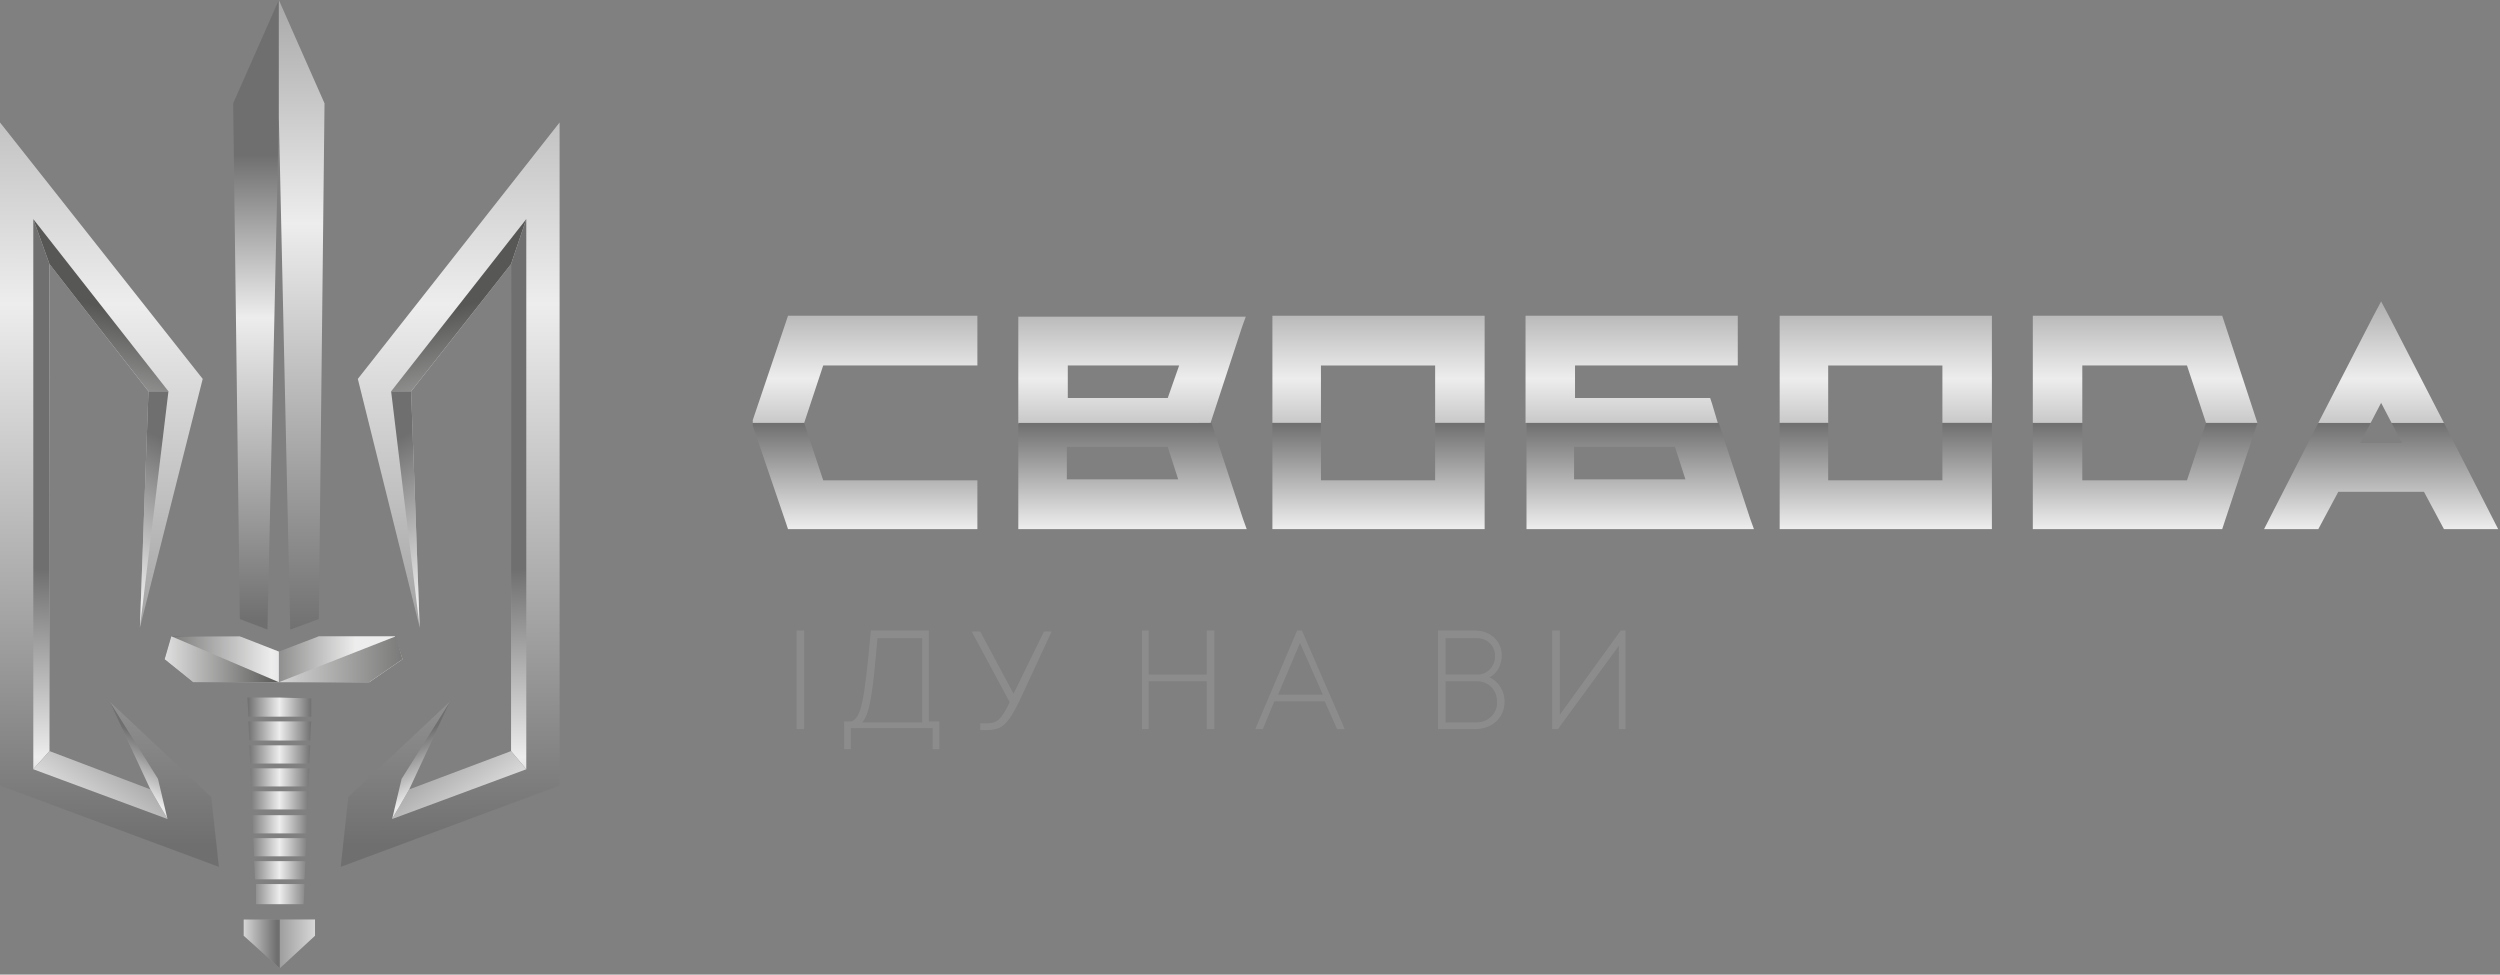 <svg width="177" height="69" viewBox="0 0 177 69" fill="none" xmlns="http://www.w3.org/2000/svg">
<rect x="0" y="0" width="177" height="69" fill="#808080" stroke="none"/>
<path d="M56.935 44.642H56.397V51.619H56.935V44.642Z" fill="white" fill-opacity="0.1"/>
<path d="M65.83 44.642H61.653V44.71C61.181 49.79 60.979 50.739 60.305 51.077H59.766V53.042H60.238V51.551H66.032V53.042H66.504V51.077H65.763V44.642H65.83ZM65.291 45.184V51.145H61.046C61.585 50.535 61.788 49.113 62.124 45.184H65.291Z" fill="white" fill-opacity="0.1"/>
<path d="M71.759 49.113L69.4 44.709H68.794L71.489 49.722C70.883 50.942 70.613 51.213 69.872 51.213H69.4V51.687H69.872C70.95 51.687 71.354 51.28 72.163 49.655L74.454 44.709H73.915L71.759 49.113Z" fill="white" fill-opacity="0.1"/>
<path d="M85.437 47.758H81.327V44.642H80.856V51.619H81.327V48.232H85.437V51.619H85.976V44.642H85.437V47.758Z" fill="white" fill-opacity="0.1"/>
<path d="M91.838 44.642L88.873 51.619H89.412L90.221 49.655H93.792L94.668 51.619H95.207L92.175 44.642H91.838ZM93.657 49.181H90.49L92.04 45.523L93.657 49.181Z" fill="white" fill-opacity="0.1"/>
<path d="M105.449 47.961C105.988 47.69 106.325 47.081 106.325 46.403C106.325 45.387 105.516 44.642 104.438 44.642H101.81V51.619H104.438C105.651 51.619 106.526 50.806 106.526 49.655C106.526 48.977 106.122 48.232 105.449 47.961ZM104.573 51.145H102.349V48.232H104.573C105.381 48.232 105.988 48.842 105.988 49.655C106.055 50.468 105.381 51.145 104.573 51.145ZM102.349 47.69V45.184H104.573C105.314 45.184 105.853 45.726 105.853 46.471C105.853 47.148 105.314 47.758 104.64 47.758H102.349V47.69Z" fill="white" fill-opacity="0.1"/>
<path d="M114.748 44.642L110.435 50.603V44.642H109.896V51.619H110.301L114.613 45.726V51.619H115.084V44.642H114.748Z" fill="white" fill-opacity="0.1"/>
<path d="M22.303 65.1H17.25V66.251L19.81 68.555L22.303 66.251V65.1Z" fill="url(#paint0_linear_43_1083)"/>
<path d="M19.742 0L16.508 7.316L16.98 43.829L18.934 44.574L19.742 8.332V0Z" fill="url(#paint1_linear_43_1083)"/>
<path d="M19.742 0V8.332L20.55 44.574L22.572 43.829L22.976 7.316L19.742 0Z" fill="url(#paint2_linear_43_1083)"/>
<path d="M27.963 45.048H22.573L19.743 46.132L16.98 45.048H12.129L11.657 46.674L13.679 48.3H26.144L28.502 46.674L27.963 45.048Z" fill="url(#paint3_linear_43_1083)"/>
<path d="M17.855 57.31H21.764L21.831 56.023H17.788L17.855 57.31Z" fill="url(#paint4_linear_43_1083)"/>
<path d="M17.789 55.684H21.831L21.899 54.397H17.721L17.789 55.684Z" fill="url(#paint5_linear_43_1083)"/>
<path d="M17.72 54.058H21.898L21.965 52.771H17.653L17.72 54.058Z" fill="url(#paint6_linear_43_1083)"/>
<path d="M17.922 59.003H21.696L21.763 57.716H17.855L17.922 59.003Z" fill="url(#paint7_linear_43_1083)"/>
<path d="M18.125 64.016H21.494L21.562 62.593H18.125V64.016Z" fill="url(#paint8_linear_43_1083)"/>
<path d="M17.991 60.629H21.629L21.697 59.342H17.923L17.991 60.629Z" fill="url(#paint9_linear_43_1083)"/>
<path d="M18.058 62.255H21.561L21.629 60.968H17.99L18.058 62.255Z" fill="url(#paint10_linear_43_1083)"/>
<path d="M22.033 49.452L19.742 49.384H17.519L17.586 50.739H22.033V49.452Z" fill="url(#paint11_linear_43_1083)"/>
<path d="M17.585 51.077L17.653 52.432H21.965L22.032 51.077H17.585Z" fill="url(#paint12_linear_43_1083)"/>
<path d="M19.81 65.1H17.25V66.251L19.81 68.555V65.1Z" fill="url(#paint13_linear_43_1083)"/>
<path d="M58.283 25.877H68.593H69.199V25.268V22.964V22.355H68.593H56.195H55.79L55.656 22.761L53.297 29.739V29.942H56.936L58.283 25.877Z" fill="url(#paint14_linear_43_1083)"/>
<path d="M85.707 29.942L87.931 23.168L88.2 22.422H87.391H72.635H72.096V23.032V30.009L85.707 29.942ZM82.675 28.18H75.6V25.877H83.483L82.675 28.18Z" fill="url(#paint15_linear_43_1083)"/>
<path d="M93.523 25.877H101.608V29.942H105.112V22.964V22.355H104.505H90.625H90.086V22.964V29.942H93.523V25.877Z" fill="url(#paint16_linear_43_1083)"/>
<path d="M121.215 28.587L121.08 28.18H120.676H111.512V25.877H122.495H123.034V25.268V22.964V22.355H122.495H108.615H108.008V22.964V29.942H121.619L121.215 28.587Z" fill="url(#paint17_linear_43_1083)"/>
<path d="M129.436 25.877H137.522V29.942H141.026V22.964V22.355H140.419H126.539H126V22.964V29.942H129.436V25.877Z" fill="url(#paint18_linear_43_1083)"/>
<path d="M147.427 25.877H154.838L156.186 29.942H159.825L159.757 29.739L157.466 22.761L157.332 22.355H156.927H144.53H143.923V22.964V29.942H147.427V25.877Z" fill="url(#paint19_linear_43_1083)"/>
<path d="M55.656 37.055L55.79 37.461H56.195H68.593H69.199V36.919V34.548V34.006H68.593H58.283L56.936 29.942H53.297V30.145L55.656 37.055Z" fill="url(#paint20_linear_43_1083)"/>
<path d="M72.096 37.461H72.703H87.459H88.267L87.998 36.716L85.774 29.942H72.096V36.919V37.461ZM75.6 31.635H82.675L83.416 33.939H75.532V31.635H75.6Z" fill="url(#paint21_linear_43_1083)"/>
<path d="M90.086 37.461H90.625H104.505H105.112V36.919V29.942H101.608V34.006H93.523V29.942H90.086V36.919V37.461Z" fill="url(#paint22_linear_43_1083)"/>
<path d="M108.008 37.461H108.615H123.371H124.179L123.91 36.716L121.687 29.942H108.076V36.919V37.461H108.008ZM111.512 31.635H118.587L119.328 33.939H111.445V31.635H111.512Z" fill="url(#paint23_linear_43_1083)"/>
<path d="M126 37.461H126.539H140.419H141.026V36.919V29.942H137.522V34.006H129.436V29.942H126V36.919V37.461Z" fill="url(#paint24_linear_43_1083)"/>
<path d="M143.923 37.461H144.53H156.927H157.332L157.466 37.055L159.757 30.145L159.825 29.942H156.186L154.838 34.006H147.427V29.942H143.923V36.919V37.461Z" fill="url(#paint25_linear_43_1083)"/>
<path d="M176.871 37.461L173.031 29.942H169.325L170.066 31.364H167.102L167.843 29.942H164.137L160.296 37.461H164.137L165.552 34.819H171.616L173.031 37.461H176.871Z" fill="url(#paint26_linear_43_1083)"/>
<path d="M168.583 28.52L169.324 29.942H173.03L169.122 22.355L168.583 21.339L168.044 22.355L164.136 29.942H167.842L168.583 28.52Z" fill="url(#paint27_linear_43_1083)"/>
<path d="M10.646 55.887L3.504 53.177V18.697L10.511 27.706L9.905 44.438L14.352 26.826L0 8.671V55.616L15.497 61.374L14.958 56.429L7.749 49.655L10.646 55.887Z" fill="url(#paint28_linear_43_1083)"/>
<path d="M3.503 53.177L2.358 54.464V15.513L3.503 18.697V53.177Z" fill="url(#paint29_linear_43_1083)"/>
<path d="M10.511 27.706L3.503 18.697L2.358 15.513L11.926 27.706H10.511Z" fill="url(#paint30_linear_43_1083)"/>
<path d="M9.904 44.439L10.511 27.706H11.926L9.904 44.439Z" fill="url(#paint31_linear_43_1083)"/>
<path d="M11.858 57.987L2.358 54.464L3.503 53.177L10.646 55.887L11.858 57.987Z" fill="url(#paint32_linear_43_1083)"/>
<path d="M11.859 57.987L10.646 55.887L7.749 49.655L11.185 55.142L11.859 57.987Z" fill="url(#paint33_linear_43_1083)"/>
<path d="M28.973 55.887L36.182 53.177V18.697L29.108 27.706L29.714 44.438L25.334 26.826L39.619 8.671V55.616L24.122 61.374L24.661 56.429L31.87 49.655L28.973 55.887Z" fill="url(#paint34_linear_43_1083)"/>
<path d="M36.183 53.177L37.261 54.464V15.513L36.183 18.697V53.177Z" fill="url(#paint35_linear_43_1083)"/>
<path d="M29.107 27.706L36.182 18.697L37.26 15.513L27.692 27.706H29.107Z" fill="url(#paint36_linear_43_1083)"/>
<path d="M29.714 44.439L29.107 27.706H27.692L29.714 44.439Z" fill="url(#paint37_linear_43_1083)"/>
<path d="M27.761 57.987L37.261 54.464L36.183 53.177L28.974 55.887L27.761 57.987Z" fill="url(#paint38_linear_43_1083)"/>
<path d="M27.761 57.987L28.974 55.887L31.871 49.655L28.435 55.142L27.761 57.987Z" fill="url(#paint39_linear_43_1083)"/>
<path d="M19.743 46.132L16.98 45.048H12.129L11.657 46.674L13.679 48.3H19.743V46.132Z" fill="url(#paint40_linear_43_1083)"/>
<path d="M12.129 45.048L11.657 46.674L13.679 48.3H19.743L12.129 45.048Z" fill="url(#paint41_linear_43_1083)"/>
<path d="M28.029 45.048L28.501 46.674L26.143 48.3H19.742L28.029 45.048Z" fill="url(#paint42_linear_43_1083)"/>
<defs>
<linearGradient id="paint0_linear_43_1083" x1="17.771" y1="66.832" x2="25.351" y2="66.832" gradientUnits="userSpaceOnUse">
<stop stop-color="#706F6F"/>
<stop offset="0.722" stop-color="#EDEDED"/>
<stop offset="1" stop-color="#706F6F"/>
</linearGradient>
<linearGradient id="paint1_linear_43_1083" x1="18.141" y1="1.06" x2="18.141" y2="43.961" gradientUnits="userSpaceOnUse">
<stop offset="0.231" stop-color="#706F6F"/>
<stop offset="0.499" stop-color="#EDEDED"/>
<stop offset="1" stop-color="#706F6F"/>
</linearGradient>
<linearGradient id="paint2_linear_43_1083" x1="21.368" y1="44.987" x2="21.368" y2="-13.428" gradientUnits="userSpaceOnUse">
<stop stop-color="#706F6F"/>
<stop offset="0.499" stop-color="#EDEDED"/>
<stop offset="1" stop-color="#706F6F"/>
</linearGradient>
<linearGradient id="paint3_linear_43_1083" x1="33.797" y1="46.659" x2="16.512" y2="46.659" gradientUnits="userSpaceOnUse">
<stop offset="0.499" stop-color="#EDEDED"/>
<stop offset="1" stop-color="#575756"/>
</linearGradient>
<linearGradient id="paint4_linear_43_1083" x1="17.515" y1="56.69" x2="22.066" y2="56.69" gradientUnits="userSpaceOnUse">
<stop stop-color="#706F6F"/>
<stop offset="0.499" stop-color="#EDEDED"/>
<stop offset="1" stop-color="#706F6F"/>
</linearGradient>
<linearGradient id="paint5_linear_43_1083" x1="17.516" y1="55.044" x2="22.066" y2="55.044" gradientUnits="userSpaceOnUse">
<stop stop-color="#706F6F"/>
<stop offset="0.499" stop-color="#EDEDED"/>
<stop offset="1" stop-color="#706F6F"/>
</linearGradient>
<linearGradient id="paint6_linear_43_1083" x1="17.515" y1="53.399" x2="22.065" y2="53.399" gradientUnits="userSpaceOnUse">
<stop stop-color="#706F6F"/>
<stop offset="0.499" stop-color="#EDEDED"/>
<stop offset="1" stop-color="#706F6F"/>
</linearGradient>
<linearGradient id="paint7_linear_43_1083" x1="17.515" y1="58.336" x2="22.065" y2="58.336" gradientUnits="userSpaceOnUse">
<stop stop-color="#706F6F"/>
<stop offset="0.499" stop-color="#EDEDED"/>
<stop offset="1" stop-color="#706F6F"/>
</linearGradient>
<linearGradient id="paint8_linear_43_1083" x1="17.516" y1="63.318" x2="22.066" y2="63.318" gradientUnits="userSpaceOnUse">
<stop stop-color="#706F6F"/>
<stop offset="0.499" stop-color="#EDEDED"/>
<stop offset="1" stop-color="#706F6F"/>
</linearGradient>
<linearGradient id="paint9_linear_43_1083" x1="17.516" y1="59.981" x2="22.066" y2="59.981" gradientUnits="userSpaceOnUse">
<stop stop-color="#706F6F"/>
<stop offset="0.499" stop-color="#EDEDED"/>
<stop offset="1" stop-color="#706F6F"/>
</linearGradient>
<linearGradient id="paint10_linear_43_1083" x1="17.515" y1="61.627" x2="22.066" y2="61.627" gradientUnits="userSpaceOnUse">
<stop stop-color="#706F6F"/>
<stop offset="0.499" stop-color="#EDEDED"/>
<stop offset="1" stop-color="#706F6F"/>
</linearGradient>
<linearGradient id="paint11_linear_43_1083" x1="17.515" y1="50.062" x2="22.066" y2="50.062" gradientUnits="userSpaceOnUse">
<stop stop-color="#706F6F"/>
<stop offset="0.499" stop-color="#EDEDED"/>
<stop offset="1" stop-color="#706F6F"/>
</linearGradient>
<linearGradient id="paint12_linear_43_1083" x1="17.515" y1="51.753" x2="22.065" y2="51.753" gradientUnits="userSpaceOnUse">
<stop stop-color="#706F6F"/>
<stop offset="0.499" stop-color="#EDEDED"/>
<stop offset="1" stop-color="#706F6F"/>
</linearGradient>
<linearGradient id="paint13_linear_43_1083" x1="19.588" y1="66.832" x2="13.871" y2="66.832" gradientUnits="userSpaceOnUse">
<stop stop-color="#706F6F"/>
<stop offset="0.499" stop-color="#EDEDED"/>
<stop offset="1" stop-color="#706F6F"/>
</linearGradient>
<linearGradient id="paint14_linear_43_1083" x1="61.227" y1="37.744" x2="61.227" y2="15.819" gradientUnits="userSpaceOnUse">
<stop stop-color="#706F6F"/>
<stop offset="0.499" stop-color="#EDEDED"/>
<stop offset="1" stop-color="#706F6F"/>
</linearGradient>
<linearGradient id="paint15_linear_43_1083" x1="80.174" y1="37.744" x2="80.174" y2="15.819" gradientUnits="userSpaceOnUse">
<stop stop-color="#706F6F"/>
<stop offset="0.499" stop-color="#EDEDED"/>
<stop offset="1" stop-color="#706F6F"/>
</linearGradient>
<linearGradient id="paint16_linear_43_1083" x1="97.584" y1="37.744" x2="97.584" y2="15.819" gradientUnits="userSpaceOnUse">
<stop stop-color="#706F6F"/>
<stop offset="0.499" stop-color="#EDEDED"/>
<stop offset="1" stop-color="#706F6F"/>
</linearGradient>
<linearGradient id="paint17_linear_43_1083" x1="115.537" y1="37.744" x2="115.537" y2="15.819" gradientUnits="userSpaceOnUse">
<stop stop-color="#706F6F"/>
<stop offset="0.499" stop-color="#EDEDED"/>
<stop offset="1" stop-color="#706F6F"/>
</linearGradient>
<linearGradient id="paint18_linear_43_1083" x1="133.492" y1="37.744" x2="133.492" y2="15.819" gradientUnits="userSpaceOnUse">
<stop stop-color="#706F6F"/>
<stop offset="0.499" stop-color="#EDEDED"/>
<stop offset="1" stop-color="#706F6F"/>
</linearGradient>
<linearGradient id="paint19_linear_43_1083" x1="151.895" y1="37.744" x2="151.895" y2="15.819" gradientUnits="userSpaceOnUse">
<stop stop-color="#706F6F"/>
<stop offset="0.499" stop-color="#EDEDED"/>
<stop offset="1" stop-color="#706F6F"/>
</linearGradient>
<linearGradient id="paint20_linear_43_1083" x1="61.227" y1="29.931" x2="61.227" y2="44.909" gradientUnits="userSpaceOnUse">
<stop stop-color="#706F6F"/>
<stop offset="0.499" stop-color="#EDEDED"/>
<stop offset="1" stop-color="#706F6F"/>
</linearGradient>
<linearGradient id="paint21_linear_43_1083" x1="80.174" y1="29.931" x2="80.174" y2="44.909" gradientUnits="userSpaceOnUse">
<stop stop-color="#706F6F"/>
<stop offset="0.499" stop-color="#EDEDED"/>
<stop offset="1" stop-color="#706F6F"/>
</linearGradient>
<linearGradient id="paint22_linear_43_1083" x1="97.584" y1="29.931" x2="97.584" y2="44.909" gradientUnits="userSpaceOnUse">
<stop stop-color="#706F6F"/>
<stop offset="0.499" stop-color="#EDEDED"/>
<stop offset="1" stop-color="#706F6F"/>
</linearGradient>
<linearGradient id="paint23_linear_43_1083" x1="116.082" y1="29.931" x2="116.082" y2="44.909" gradientUnits="userSpaceOnUse">
<stop stop-color="#706F6F"/>
<stop offset="0.499" stop-color="#EDEDED"/>
<stop offset="1" stop-color="#706F6F"/>
</linearGradient>
<linearGradient id="paint24_linear_43_1083" x1="133.492" y1="29.931" x2="133.492" y2="44.909" gradientUnits="userSpaceOnUse">
<stop stop-color="#706F6F"/>
<stop offset="0.499" stop-color="#EDEDED"/>
<stop offset="1" stop-color="#706F6F"/>
</linearGradient>
<linearGradient id="paint25_linear_43_1083" x1="151.895" y1="29.931" x2="151.895" y2="44.909" gradientUnits="userSpaceOnUse">
<stop stop-color="#706F6F"/>
<stop offset="0.499" stop-color="#EDEDED"/>
<stop offset="1" stop-color="#706F6F"/>
</linearGradient>
<linearGradient id="paint26_linear_43_1083" x1="168.582" y1="29.931" x2="168.582" y2="44.909" gradientUnits="userSpaceOnUse">
<stop stop-color="#706F6F"/>
<stop offset="0.499" stop-color="#EDEDED"/>
<stop offset="1" stop-color="#706F6F"/>
</linearGradient>
<linearGradient id="paint27_linear_43_1083" x1="168.581" y1="37.744" x2="168.581" y2="15.819" gradientUnits="userSpaceOnUse">
<stop stop-color="#706F6F"/>
<stop offset="0.499" stop-color="#EDEDED"/>
<stop offset="1" stop-color="#706F6F"/>
</linearGradient>
<linearGradient id="paint28_linear_43_1083" x1="7.693" y1="59.853" x2="7.871" y2="-16.956" gradientUnits="userSpaceOnUse">
<stop stop-color="#706F6F"/>
<stop offset="0.499" stop-color="#EDEDED"/>
<stop offset="1" stop-color="#706F6F"/>
</linearGradient>
<linearGradient id="paint29_linear_43_1083" x1="2.258" y1="66.898" x2="2.793" y2="40.272" gradientUnits="userSpaceOnUse">
<stop stop-color="#706F6F"/>
<stop offset="0.499" stop-color="#EDEDED"/>
<stop offset="1" stop-color="#706F6F"/>
</linearGradient>
<linearGradient id="paint30_linear_43_1083" x1="7.101" y1="21.712" x2="-0.374" y2="46.318" gradientUnits="userSpaceOnUse">
<stop stop-color="#575756"/>
<stop offset="0.499" stop-color="#EDEDED"/>
<stop offset="1" stop-color="#706F6F"/>
</linearGradient>
<linearGradient id="paint31_linear_43_1083" x1="12.516" y1="31.597" x2="2.361" y2="51.227" gradientUnits="userSpaceOnUse">
<stop stop-color="#706F6F"/>
<stop offset="0.499" stop-color="#EDEDED"/>
<stop offset="1" stop-color="#706F6F"/>
</linearGradient>
<linearGradient id="paint32_linear_43_1083" x1="-0.966" y1="67.237" x2="11.691" y2="50.134" gradientUnits="userSpaceOnUse">
<stop stop-color="#706F6F"/>
<stop offset="0.499" stop-color="#EDEDED"/>
<stop offset="1" stop-color="#706F6F"/>
</linearGradient>
<linearGradient id="paint33_linear_43_1083" x1="10.54" y1="52.388" x2="7.016" y2="59.201" gradientUnits="userSpaceOnUse">
<stop stop-color="#706F6F"/>
<stop offset="0.499" stop-color="#EDEDED"/>
<stop offset="1" stop-color="#706F6F"/>
</linearGradient>
<linearGradient id="paint34_linear_43_1083" x1="31.936" y1="59.853" x2="31.758" y2="-16.956" gradientUnits="userSpaceOnUse">
<stop stop-color="#706F6F"/>
<stop offset="0.499" stop-color="#EDEDED"/>
<stop offset="1" stop-color="#706F6F"/>
</linearGradient>
<linearGradient id="paint35_linear_43_1083" x1="37.371" y1="66.898" x2="36.836" y2="40.272" gradientUnits="userSpaceOnUse">
<stop stop-color="#706F6F"/>
<stop offset="0.499" stop-color="#EDEDED"/>
<stop offset="1" stop-color="#706F6F"/>
</linearGradient>
<linearGradient id="paint36_linear_43_1083" x1="32.528" y1="21.712" x2="40.003" y2="46.318" gradientUnits="userSpaceOnUse">
<stop stop-color="#575756"/>
<stop offset="0.499" stop-color="#EDEDED"/>
<stop offset="1" stop-color="#706F6F"/>
</linearGradient>
<linearGradient id="paint37_linear_43_1083" x1="27.113" y1="31.597" x2="37.268" y2="51.227" gradientUnits="userSpaceOnUse">
<stop stop-color="#706F6F"/>
<stop offset="0.499" stop-color="#EDEDED"/>
<stop offset="1" stop-color="#706F6F"/>
</linearGradient>
<linearGradient id="paint38_linear_43_1083" x1="40.596" y1="67.237" x2="27.939" y2="50.134" gradientUnits="userSpaceOnUse">
<stop stop-color="#706F6F"/>
<stop offset="0.499" stop-color="#EDEDED"/>
<stop offset="1" stop-color="#706F6F"/>
</linearGradient>
<linearGradient id="paint39_linear_43_1083" x1="29.09" y1="52.388" x2="32.614" y2="59.201" gradientUnits="userSpaceOnUse">
<stop stop-color="#706F6F"/>
<stop offset="0.499" stop-color="#EDEDED"/>
<stop offset="1" stop-color="#706F6F"/>
</linearGradient>
<linearGradient id="paint40_linear_43_1083" x1="8.089" y1="46.659" x2="30.417" y2="46.659" gradientUnits="userSpaceOnUse">
<stop stop-color="#3C3C3B"/>
<stop offset="0.499" stop-color="#EDEDED"/>
<stop offset="1" stop-color="#706F6F"/>
</linearGradient>
<linearGradient id="paint41_linear_43_1083" x1="19.758" y1="46.659" x2="1.946" y2="46.659" gradientUnits="userSpaceOnUse">
<stop stop-color="#575756"/>
<stop offset="0.499" stop-color="#EDEDED"/>
<stop offset="1" stop-color="#706F6F"/>
</linearGradient>
<linearGradient id="paint42_linear_43_1083" x1="38.059" y1="46.659" x2="-16.113" y2="46.659" gradientUnits="userSpaceOnUse">
<stop offset="0.114" stop-color="#575756"/>
<stop offset="0.381" stop-color="#EDEDED"/>
<stop offset="1" stop-color="#706F6F"/>
</linearGradient>
</defs>
</svg>
